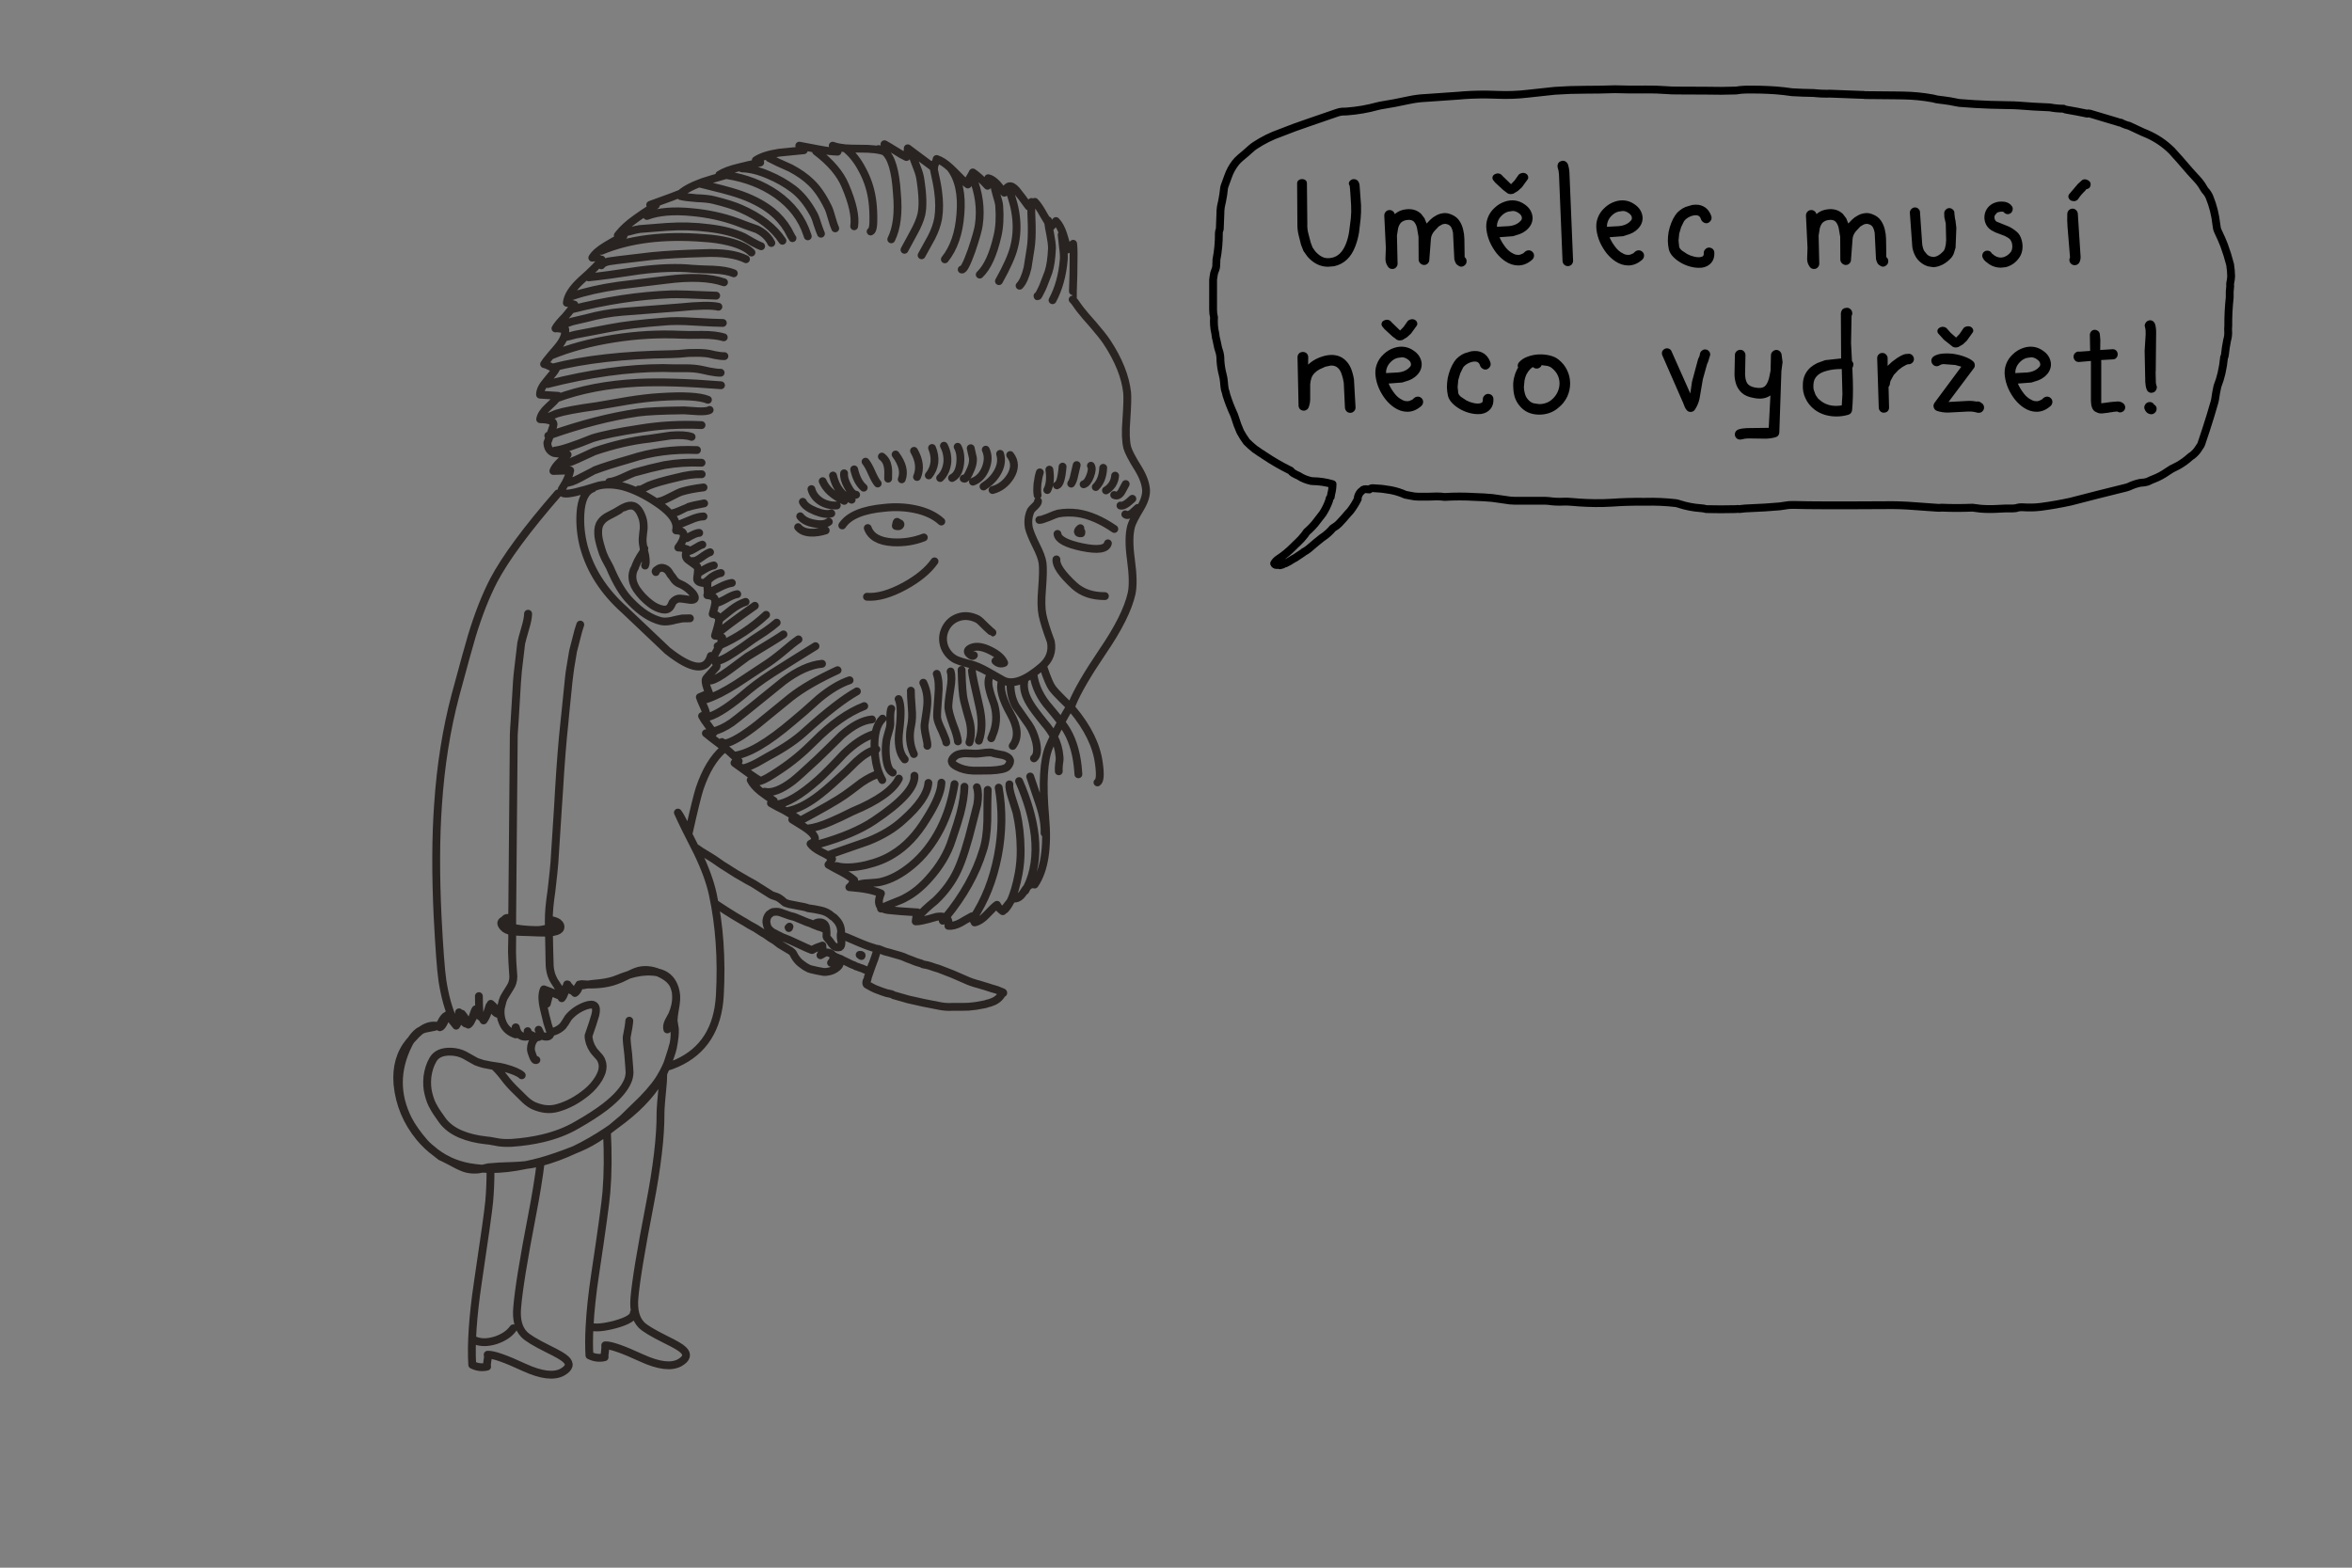 <svg xmlns="http://www.w3.org/2000/svg" xmlns:xlink="http://www.w3.org/1999/xlink" preserveAspectRatio="none" viewBox="0 0 900 600"><rect x="0" y="0" width="900" height="600" fill="#808080" stroke="none"/><defs><path id="b" fill="#FFF" d="M169.85 443.2q-1.6-.95-3.1-2.05.85.7 1.9 1.5.5.2 1.2.55m2.45 1.25q.45.25.95.5 3.5 1.95 5.45 2.4 1.9.45 4.25.25.65-.1 1.6-.3-2.65-.2-5.2-.65-3.7-.7-7.05-2.2m34.6.4q6.45-1.75 12.9-4.75-7.05 2.8-12.9 4.45-3 .8-5.7 1.35 2.3-.25 3.95-.65.85-.2 1.75-.4M205.55 397l.05-.05h-.4q.214.005.35.05m1.2-.55q-.05 0-.1.05-.65.25-1.05.45l-.05.05q.95-.05 1.2-.55m0 0q.25-.1.5-.25l-.1-.05-.05-.05q-.15-.15-.3-.35.1.4-.05.7m2.6.25q-1.05.1-1.75-.25.7.4 1.8.3.4-.05.65-.2.75-.4.55-1.45.15 1-.55 1.4-.3.15-.7.2m45.4 11.8l-.95 1.9q-.3.45-.55.95-1.95 3.8-7.35 9.4l-7.6 7.4q-2.45 2.1-4.3 3.6 2.2-1.6 4.45-3.35 10.7-8.3 15.35-17.55.55-1.2 1.05-2.4l.5-1.3q-.3.65-.6 1.35m2.1-32.85q.6.7 1 1.6-1.7-4.05-6.05-5.05l.2.1q3.35 1.45 4.85 3.35m-31.9 1.15q6.4.15 11-1.6 1.3-.4 4.25-1.9l.4-.2q-2.1.65-4.4 1.6-2.6 1.1-6.45 1.55-3.1.3-4.8.55m-14.45 17.95q.05.2.1.35 0-.15-.05-.3-.044-.132-.1-.25.05.113.05.2m-3.7.95v.05q.15.2.3.35l-.3-.4m0 .05q-.002-.052-.05-.1.1.5-.1.85.05-.05.1-.05.15-.3.05-.7m.85-12.9h-.05q.05 1 .3 2.15.1.55.25 1.2.45 2 1.25 5.15.088.219.15.5l-.1-.5q-.85-3.1-1.25-5.1-.15-.7-.25-1.25-.25-1.15-.3-2.15m2.7-2.75q-.05.1-.15.2-.8 2.65-1.9 2.85l.95 1q.5-1.9.85-3.3.15-.4.25-.75m3.6.2l-.05-.05q-.05.3-.2.55-1.75-.7-3-1.15l3 1.25q.15-.3.25-.6m0-.1v.1q.45.75 1 1.75.65-.75 1.25-2.45.45-1.55.7-2.35-.45.6-.95 1.75-.75 1.45-1.4 2.1-.3-.5-.6-.9m0 .1v-.1q-.05 0-.05.05l.05.05m-.15-2q-.1-.35-.3-.65 0 .05.05.1.15.25.25.55m3.4-1.5q-.05.05-.05.1l.1.1q-.05-.1-.05-.2m4.5.4q-.2 0-.35.1-.25.25-.45.95-.3.85-.4.85-.65.25-1.2.2l.7.75q.75-.5 1.25-1.6.4-.75.45-1.25m-24.3 16v.4q1.1 3.7 4.5 3.1.15-1.1.1-1.75l-.1-.3q.1.7 0 2-3.6.7-4.5-3.45m-.1 0q.1.75.1 2 .05-1 0-1.6l-.1-.4m.05 2.7v-.05q-3.55-1.15-4.95-4.35 1.3 3.2 4.95 4.4m-10.85-8.45q-.7 1.9-1.4 2-.3.15-.65.05.25.45.6 1.05.85-1.1 1.55-3.1.5-1.5.85-2.35l-.15-.15q-.1.45-.8 2.5m4.95.85l.1-.2q-.05-.7 0-1.4-.3.7-.5 1.05.2.25.4.55m.15-2q-.05.2-.05.4-.05.7 0 1.4.05 1.05.35 2.1.1.35.25.65l-.2-.6q-.55-1.95-.35-3.95m-12.45 5.35q-.1.05-.15.1l.2.4q.75-.5 1.3-1.85-.7 1.05-1.35 1.35m-2.95-3.05l-.55-1.15q-.15 2.8-.85 3.2-.65.5-1.2.1-.3-.2-.55-.6-.95-1.4-1.7-1.5 1.05 1.15 2.9 3.5l.3.4q.5-.5.9-2.45.3-.95.75-1.5m19.8-30.05q-.05 2.75-.1 5.7.05 3.15.5 9.4.05 2.4-1.25 4.35-2 3.15-2.35 3.85.45-.75 2.35-3.8 1.3-1.9 1.3-4.35-.5-6.25-.5-9.4.05-3 .05-5.75m0-3.55v1.45q.4.05.9.1 1.7.15 4.95.2 5.65.25 6.55.2.9 0 1.65-.05v-1.8q-1.9.7-3.9.85-3.25.05-6.75-.35-2.05-.25-3.4-.6m21.95-97.35q.15-1.15.3-2.2-.2 1.1-.35 2.25-.2 1.4-.35 3.2.2-1.8.4-3.25m-20.15 3.3q-.25 5.05-.9 15-.2 2.5-.3 5.2.15-2.7.35-5.15.65-9.9.9-14.95.15-2.25.35-4.35-.25 2.05-.4 4.25m3.15-20.45q-1.25 4.2-1.5 5.65.3-1.35 1.55-5.65 1.1-3.65 1.1-5.6h-.05q0 1.9-1.1 5.6m-39.7 153.75q-.6.25-1.1.6-1.6 1.2-2.9 3.25 2.25-2.55 3.7-3.65.1-.1.3-.2z"/><path id="d" d="M520.25 70.9q-.1-.9-.6-1.6-.45-.55-1.2-.7-.8-.15-1.4.25-.65.35-.85 1-.2.6.25 1.2l.2 1.9v.4l.05.35.3 4.8q.15 2.55-.1 5.05l-.6 4.75q-.35 2.65-1.25 4.95-1.85 4.7-5.4 5.4-1.85.4-3.3-.15-1.6-.65-3.05-2.3l-1.05-1.5-.7-1.85-.9-3.45q-.5-1.9-.4-3.8l-.15-15.45q0-.7-.5-1.15-.55-.45-1.35-.45t-1.35.45q-.55.45-.55 1.15l.1 15.45q-.05 2.2.45 4.3l.95 3.8.95 2.4 1.5 2.1q3.4 3.9 7.9 3.9l2.3-.2q5.7-1.25 8.1-7.6 1-2.6 1.45-5.4l.6-5.15q.25-2.6.15-5.25l-.55-7.6m131.05 63.25q-.7.5-.8 1.25l-.15.75-.6 1.4-2.3 8.55-.65 4.5-7.3-16.4q-.45-.7-1.25-.85-.8-.15-1.45.3-.7.45-.85 1.2-.1.8.3 1.5l7.5 17.15.15.3.75 1.9q.3.8.9 1.4.5.55 1.35.55h.2q.95-.1 1.45-.85 1.25-1.9 1.75-4.05l1.3-7.6 1.6-5.75.4-.9.8-2.6q.1-.8-.4-1.4-.5-.65-1.3-.75-.8-.1-1.4.4M791.7 80.4q-.6.6-.65 1.4-.1 2.6.1 5.1l.95 11.6q-.35.7-.2 1.45.2.75.85 1.2.45.35 1.1.35 1.05 0 1.7-.85.6-.95.6-2.3L795.1 82q0-.9-.6-1.5-.55-.6-1.35-.65-.85 0-1.45.55m20.75 73.95q-.9-.7-2.05-.7l-2.05.15q-.1 0-.3.05h-.2l-3.8.5V138.4l-.05-.6 4.45-.25q.8 0 1.35-.55.55-.6.55-1.4 0-.8-.55-1.4-.55-.55-1.35-.55l-4.8.3.05-3.9-.2-2.15q-.1-.85-.8-1.3-.65-.45-1.4-.35-.8.1-1.25.8-.45.65-.35 1.45l.1 5.8-4.1.3q-.7-.15-1.3.25-.6.35-.85 1.05-.25.75.1 1.5t1.1 1.05l.7.1 4.65-.4v15.35l.15 1.6q.4 1.8 1.4 2.4 1 .55 1.75.7h.4l.4.05 2.6-.3.7-.15.65-.05.7-.15 1.4-.1q.6.45 1.35.3.7-.15 1.2-.7.5-.65.4-1.45-.1-.75-.75-1.3m9.65-31.65q-.75.25-1.15 1-.45.75-.15 1.5.3 1.05.25 2.7l-.4 6.35.25 12.05q.1 1.65.55 2.8.5 1.25 1.85 1.25l.8-.2q.75-.35 1.05-1.15.35-.75 0-1.55l-.2-.9-.1-4.15.05-.45.15-14.4q.05-1.95-.4-3.5-.3-.8-1-1.25-.75-.4-1.55-.1m1.2 31.3q-.6-.25-1.3-.05-.8.25-1.2 1-.45.7-.2 1.55.6 1.7 2.15 2l.45.05q.65 0 1.25-.45.55-.45.7-1.1.2-.65-.05-1.3-.25-.55-.8-.85-.4-.65-1-.85m-49.05-20.85q-2.3.75-4.05 2.45-1.8 1.65-2.6 3.9-.75 2.05-.45 4.45.3 2.4 1.3 4.7 1 2.25 2.55 4.25 1.6 1.95 3.35 3.1 2.4 1.6 4.95 1.6 2.9 0 5.4-2.25.6-.6.65-1.4.05-.85-.5-1.45-.6-.65-1.45-.7-.85 0-1.5.55l-.65.6-1.15.5q-.6.2-1.5.05-.9-.15-2.05-.9-1.4-.9-2.5-2.5-1.15-1.55-1.9-3.3l5.2-.4 2.5-.8q1.25-.45 2.35-1.3 2.7-2.15 2.6-5.1-.1-1.45-.9-2.8-.8-1.3-2.25-2.25-1.65-1.15-3.55-1.4t-3.85.4m-3.1 9.65q0-1.2.3-1.9.45-1.35 1.55-2.4 1.1-1.1 2.5-1.5l1.75-.25q1.05 0 2.15.75 1.3.85 1.3 1.9.05.55-.35 1l-.7.7q-1.55 1.25-3.9 1.45l-4.6.25m-23.55-7.35q-2.25-.3-4.35-.1-2.1.2-3.4 1.1-.65.5-.8 1.3-.1.85.4 1.55.5.7 1.35.85.85.1 1.5-.4.4-.3 1.35-.4l4.55.35 2.3.65-10.2 13.75q-.65.9-.35 1.85.35 1.05 1.35 1.35 2.05.65 4.2.6l7.75-.4q1.7-.05 3.2.4l.5.1h.15q.85 0 1.35-.45.55-.45.7-1.05l.05-.45-.05-.65-.4-.75-.85-.65q-.75-.5-1.6-.3-1.7-.35-3.5-.25l-7.2.4 9.6-12.8q.55-.65.45-1.5-.1-.85-.75-1.35-1.05-.9-3.05-1.65-2-.75-4.25-1.1m.9-6.25l-2.1-1.85-1.2-1.35q-.45-.65-1.25-.85-.8-.2-1.55.15t-1 1q-.2.7.25 1.3l2.15 2.4 3.4 2.7q.5.3 1.2.3l.9-.15 1.8-1.05 1.5-1.4 2.25-3.15q.4-.55.1-1.25-.3-.7-1.05-1-.8-.25-1.55 0-.8.2-1.15.8l-1.35 2-1.35 1.4m-26.8 6.5q-.55-.6-1.35-.6-.9-.05-1.45.55-.6.55-.6 1.4l.6 18.85q0 .85.55 1.45t1.35.6q.9 0 1.5-.55.55-.6.55-1.4l-.2-7.9q.55-.65.55-1.5l.2-.8 1.25-2.3 1.8-1.9 1.45-1.1 1.5-.85.7-.25q.8.1 1.45-.4.7-.5.8-1.3.1-.8-.4-1.5-.5-.65-1.3-.8l-1.5.1q-1.1.15-3.25 1.55l-1.9 1.4-1.3 1.2-.4.4v-2.95q0-.8-.6-1.4m-13.45-17.2q-.75-.75-1.5-.7l-1 .15-.8.5-.4.75-.15.7.1 17.35q-.002-.05-.1-.05l-6 .65-3 1.1q-1.45.7-2.65 1.7-2.85 2.6-2.9 6.55-.15 2.9 1.05 5.35 1.15 2.45 3.4 4.2 1.7 1.3 3.9 2 2.2.65 4.5.65t4.55-.65q1.25-.4 1.45-1.75.45-4.85.3-10.95l-.2-5.3q.05-.1.1-.15.05-.1.1-.15l.2-.9q.05-.6-.5-1.3l-.05-.1-.35-6.85.2-10.4q.35-.6.25-1.25-.05-.65-.5-1.15m-14.35 28.75q.05-2.2 1.6-3.6 1.25-1.15 3.6-1.75 2.35-.65 5.35-.65h.3l.25 9.6-.25 4.3q-2.2.4-4.3 0-2.1-.45-3.7-1.7l-1.05-.9-.95-1.35-.65-1.75q-.3-.95-.2-2.2m-26-11.4q-.05-.85-.65-1.45-.6-.55-1.45-.5-.9.05-1.45.7-.55.6-.5 1.5l-.15 7.25q.05 2.05.7 3.9.65 1.8 2.15 3.15 1.55 1.4 4.45 1.9 3.9.85 6.45-.95l-.65 12.4-8.35.1q-1.75.05-3.2.5-.8.3-1.2 1-.35.8-.1 1.6.55 1.3 1.95 1.3l.65-.1q.95-.3 2.4-.35l6.8.1q1.85-.05 3.65-.55 1.35-.4 1.45-1.8l.8-23.55.45-3.4-.4-3.05q-.2-.75-.85-1.25-.65-.45-1.4-.35-.75.15-1.25.7-.55.55-.55 1.3l-.15 5.95-.6 2.9q-.7 2.45-1.8 3.2t-3.35.35q-1.5-.25-2.35-.85-.85-.55-1.2-1.6-.4-1-.45-2.6l.15-7.45m-87 4.85l-.3.5q-.05.15-.2.35-.7 1.4-1.1 3.2-.4 1.8-.25 3.65.05 1.9.6 3.7.6 1.8 1.85 3.25 2.65 3.25 7.3 3.35h.15q2.1 0 3.95-.65t3.3-1.9q2.3-1.8 3.5-4.35 1.15-2.5 1.1-5.25-.05-2.65-1.2-4.95-1.1-2.3-3.25-4-1.3-1.05-3.35-1.55-2.1-.5-4.25-.4-2.15.1-4.2.85-2 .7-3.3 2.15-.8 1-.35 2.05m5.75-.2l.05.1q.7.55 1.55.45.75-.1 1.35-.75l.3-.55 2.2.3q1.05.25 1.75.85 2.8 2.25 2.9 5.75 0 1.85-.8 3.5-.8 1.7-2.35 2.95-.9.75-2.1 1.15-1.3.45-2.65.4l-2-.3q-1.3-.35-2.25-1.55-.75-.85-1.1-2.1-.35-1.25-.4-2.5l.25-2.6q.25-1.25.7-2.25.7-1.3 1.45-2.05.85-.8 1.1-.8h.05m-21.2-6.1q-1.2-.15-2.5.05l-2.5.75q-1.2.5-2.2 1.3-1.05.8-1.75 1.85-.9 1.35-1.55 3t-1 3.4q-.3 1.75-.3 3.5.05 1.7.4 3.25.4 1.5 1.6 2.75 1.2 1.25 2.8 2.2 1.6.95 3.45 1.5 1.9.55 3.6.55l1.2-.05q2.3-.35 3.6-1.9 1.25-1.5 1.15-3.8 0-.85-.6-1.45-.65-.55-1.5-.55-.85.05-1.4.7-.6.6-.55 1.45.05.65-.2 1-.2.35-1.1.5-1.1.15-2.45-.2-1.35-.3-2.55-.95l-2.05-1.35q-.9-.75-1.05-1.45l-.25-2.35.25-2.65.75-2.55 1.1-2.25q.75-1.05 2.25-1.75 1.5-.65 2.7-.5 1.2.2 1.55 1.55.3.8 1.05 1.2.7.45 1.55.2.75-.3 1.2-1.05.4-.7.15-1.55-.6-1.8-1.85-2.95-1.25-1.1-3-1.4m-24.6-.25q-1.65-1.15-3.55-1.4t-3.85.4q-2.3.75-4.05 2.45-1.8 1.65-2.6 3.9-.75 2.05-.45 4.45.3 2.4 1.3 4.7 1 2.25 2.55 4.25 1.6 1.95 3.35 3.1 2.4 1.6 4.95 1.6 2.9 0 5.4-2.25.6-.6.65-1.4.05-.85-.5-1.45-.6-.65-1.45-.7-.85 0-1.5.55l-.65.6-1.15.5q-.6.2-1.5.05-.9-.15-2.05-.9-1.4-.9-2.5-2.5-1.15-1.55-1.9-3.3l5.2-.4 2.5-.8q1.25-.45 2.35-1.3 2.7-2.15 2.6-5.1-.1-1.45-.9-2.8-.8-1.3-2.25-2.25m-10.5 8.65q0-1.2.3-1.9.45-1.35 1.55-2.4 1.1-1.1 2.5-1.5l1.75-.25q1.05 0 2.15.75 1.3.85 1.3 1.9.05.55-.35 1l-.7.7q-1.55 1.25-3.9 1.45l-4.6.25m2.1-19.5q-.4-.6-1.2-.85-.85-.2-1.6.2-.75.3-.95 1-.2.65.2 1.25l.8 1 3.1 2.85 1.65 1.25q.5.3 1.2.3l.95-.15 1.75-1.05 1.55-1.4 2.25-3.1q.35-.6.05-1.3-.25-.65-1.05-1-.75-.25-1.5 0-.8.25-1.15.8l-1.4 2-1.35 1.4-3.3-3.2M500 135.25q-.6-.55-1.45-.55t-1.45.55q-.6.6-.6 1.5l.4 18.55q.05.75.5 1.25.5.5 1.2.6.75.1 1.35-.3.6-.35.85-1.05.5-1.4.55-2.9v-5.8q.1-1.35.5-2.5.35-1 1.2-1.85.85-.85 1.9-1.4l2.2-1 2.15-.45q1.65-.05 2.7.95.9.85 1.4 2.4.55 1.55.8 3.3l.45 9.5q.05.8.65 1.4.55.55 1.35.55h.15q.8-.05 1.35-.65.6-.65.55-1.5l-.6-10.65q-.35-2.15-1.1-4.1-.8-1.95-2.2-3.25-2.25-2.15-5.75-2-2 .1-4.35 1.05-2.35.95-4.15 2.65l.05-2.8q0-.9-.6-1.5M799.7 69.6q-.4-.55-1-.75-1.15-.5-2 .1L795 70.5q-.1.1-.15.2l-3.1 3.65q-.45.65-.2 1.35.25.7 1 1.1l.95.2q1.2 0 1.8-.95 1.05-1.6 2.6-3.05.15-.15.2-.25.15-.2.2-.3.1 0 .15-.05.6-.1 1-.45.4-.4.5-.95.15-.9-.25-1.4m-32.5 7.65l-1.2-.1-1.2.05q-3.55.6-4.95 3.55-.4.9-.5 1.95-.1 1.05.2 2.15.6 2.1 2.4 3.25l1.6.85 3.45 1.3q1.4.65 2 1.2.6.65.85 1.5.25 1 .15 1.9-.1.9-.45 1.45-1.15 1.6-2.95 2.15-1.7.45-3.35-.6l-.75-.6q-.2-.1-.3-.2-.4-.8-1.1-1-.75-.25-1.45.05-.75.35-1 1.05-.3.75.05 1.5.35.8 1.05 1.4l1.45 1.1q2 1.3 4.45 1.3l1.9-.2q3.3-.9 5.2-3.75.85-1.25 1.1-2.95.25-1.7-.2-3.45-.55-2.25-1.95-3.4-1.4-1.2-3.05-2l-4.6-1.85q-.65-.4-.8-1.15-.2-.7.1-1.3l.7-.85q.4-.4 1.35-.5l.8-.05q.3.05.5.15.5.65 1.3.8.8.1 1.45-.4.6-.5.7-1.3.15-.8-.35-1.4-.9-1.25-2.6-1.6m-19.8 3.1q-.55-.6-1.35-.7-.8-.05-1.4.5-.6.5-.7 1.35l.05 1.6.55 2.45.15 6.45-.15 1.65-.35 1.5q-.25.75-.75 1.2-1.9 2-3.8 2l-.9-.2q-.7-.15-1.35-.75l-1.1-1.35q-.55-1.05-.75-2.4l-.85-12.25q.05-.8-.5-1.35-.55-.65-1.35-.65-.8-.05-1.4.55-.6.55-.65 1.35l.95 13.25q.25 1.7 1.1 3.35.8 1.5 2.1 2.55 1.3 1.05 2.85 1.5l1.85.3q1.45 0 2.95-.65 1.85-.7 3.65-2.5.9-.9 1.35-2l.7-2.3.3-7.6-.35-2.9-.15-.55-.25-2q.1-.8-.45-1.4m-42.25 1.5q-2.05-1.9-4.95-1.8-3.2.15-5.1 1.9-.25-.75-.8-1.15-.6-.45-1.25-.4-.9 0-1.45.65-.55.6-.55 1.45l.6 12.35-.15 4.25q0 1.6.95 2.95.6.9 1.65.9l.55-.05q.6-.15 1-.65.45-.5.5-1.15l-.25-10.95.45-2.8q.35-1.3 1.05-2.1 1.1-1.05 2.95-1.1 1.15-.05 1.95.6.85.85 1.25 2.4l.6 3.45.05 8.75q0 .75.55 1.35.55.6 1.3.7.75.1 1.4-.35.65-.5.8-1.25l.65-8.45q.15-1.55 1.35-2.95l1.65-1.75 1.4-.8 1.1-.2.95.25q.85.3 1.35 1.15.45.85.65 2.05l.5 10.1q.2.9.6 1.6.45.65 1.25 1.05.75.4 1.55.05.75-.35 1.15-1.1.25-.65.1-1.3t-.7-1.1l-.1-7q-.05-1.9-.5-3.65-.45-1.85-1.45-3.3-1-1.5-2.9-2.3-1.8-.8-3.3-.55-1.5.2-2.7.9-1.25.65-2.15 1.55l-1.45 1.5-.8-2-1.3-1.7M653 79.8q-1.25-1.1-3-1.4-1.2-.15-2.5.05l-2.5.75q-1.2.5-2.2 1.3-1.05.8-1.75 1.85-.9 1.35-1.55 3t-1 3.4q-.3 1.75-.3 3.5.05 1.7.4 3.25.4 1.5 1.6 2.75 1.2 1.25 2.8 2.2 1.6.95 3.45 1.5 1.9.55 3.6.55l1.2-.05q2.3-.35 3.6-1.9 1.25-1.5 1.15-3.8 0-.85-.6-1.45-.65-.55-1.5-.55-.85.05-1.4.7-.6.6-.55 1.45.05.65-.2 1-.2.35-1.1.5-1.1.15-2.45-.2-1.35-.3-2.55-.95l-2.05-1.35q-.9-.75-1.05-1.45l-.25-2.35.25-2.65.75-2.55 1.1-2.25q.75-1.05 2.25-1.75 1.5-.65 2.7-.5 1.2.2 1.55 1.55.3.8 1.05 1.2.7.45 1.55.2.75-.3 1.2-1.05.4-.7.15-1.55-.6-1.8-1.85-2.95m-25.35.6q-.8-1.3-2.25-2.25-1.65-1.15-3.55-1.4t-3.85.4q-2.3.75-4.05 2.45-1.8 1.65-2.6 3.9-.75 2.05-.45 4.45.3 2.4 1.3 4.7 1 2.25 2.55 4.25 1.6 1.95 3.35 3.1 2.4 1.6 4.95 1.6 2.9 0 5.4-2.25.6-.6.65-1.4.05-.85-.5-1.45-.6-.65-1.45-.7-.85 0-1.5.55l-.65.6-1.15.5q-.6.2-1.5.05-.9-.15-2.05-.9-1.4-.9-2.5-2.5-1.15-1.55-1.9-3.3l5.2-.4 2.5-.8q1.25-.45 2.35-1.3 2.7-2.15 2.6-5.1-.1-1.45-.9-2.8m-8.4.6l1.75-.25q1.05 0 2.15.75 1.3.85 1.3 1.9.05.55-.35 1l-.7.7q-1.55 1.25-3.9 1.45l-4.6.25q0-1.2.3-1.9.45-1.35 1.55-2.4 1.1-1.1 2.5-1.5M596.1 64.3q.35.95.45 2.45l1.35 32.95q0 .9.55 1.5t1.4.65h.1q.8 0 1.4-.55.55-.6.6-1.4l-1.4-33.8q-.1-1.8-.6-3.25-.35-.8-1.1-1.15-.8-.35-1.55 0-.85.25-1.15 1.05-.3.75-.05 1.55m-10.55 16.1q-.8-1.3-2.25-2.25-1.65-1.15-3.55-1.4t-3.85.4q-2.3.75-4.05 2.45-1.8 1.65-2.6 3.9-.75 2.05-.45 4.45.3 2.4 1.3 4.7 1 2.25 2.55 4.25 1.6 1.95 3.35 3.1 2.4 1.6 4.95 1.6 2.9 0 5.4-2.25.6-.6.65-1.4.05-.85-.5-1.45-.6-.65-1.45-.7-.85 0-1.5.55l-.65.6-1.15.5q-.6.2-1.5.05-.9-.15-2.05-.9-1.4-.9-2.5-2.5-1.15-1.55-1.9-3.3l5.2-.4 2.5-.8q1.25-.45 2.35-1.3 2.7-2.15 2.6-5.1-.1-1.45-.9-2.8m-8.4.6l1.75-.25q1.05 0 2.15.75 1.3.85 1.3 1.9.05.55-.35 1l-.7.7q-1.55 1.25-3.9 1.45l-4.6.25q0-1.2.3-1.9.45-1.35 1.55-2.4 1.1-1.1 2.5-1.5m-2.25-13.7q-.4-.6-1.2-.85-.85-.2-1.6.2-.75.3-.95 1-.2.65.2 1.25l.8 1 3.1 2.85L576.9 74q.5.3 1.2.3l.95-.15 1.75-1.05 1.55-1.4 2.25-3.1q.35-.6.05-1.3-.25-.65-1.05-1-.75-.25-1.5 0-.8.25-1.15.8l-1.4 2-1.35 1.4-3.3-3.2m-31.1 14.55q-2.05-1.9-4.95-1.8-3.2.15-5.1 1.9-.25-.75-.8-1.15-.6-.45-1.25-.4-.9 0-1.45.65-.55.6-.55 1.45l.6 12.35-.15 4.25q0 1.6.95 2.95.6.9 1.65.9l.55-.05q.6-.15 1-.65.45-.5.5-1.15l-.25-10.95.45-2.8q.35-1.3 1.05-2.1 1.1-1.05 2.95-1.1 1.15-.05 1.95.6.85.85 1.25 2.4l.6 3.45.05 8.75q0 .75.55 1.35.55.6 1.3.7.75.1 1.4-.35.65-.5.8-1.25l.65-8.45q.15-1.55 1.35-2.95l1.65-1.75 1.4-.8 1.1-.2.95.25q.85.3 1.35 1.15.45.85.65 2.05l.5 10.1q.2.9.6 1.6.45.65 1.25 1.05.75.4 1.55.05.75-.35 1.15-1.1.25-.65.1-1.3t-.7-1.1l-.1-7q-.05-1.9-.5-3.65-.45-1.85-1.45-3.3-1-1.5-2.9-2.3-1.8-.8-3.3-.55-1.5.2-2.7.9-1.25.65-2.15 1.55l-1.45 1.5-.8-2-1.3-1.7z"/><path id="a" fill="none" stroke="#292422" stroke-linecap="round" stroke-linejoin="round" stroke-width="3" d="M332.75 372.15q-.3.95-.65 1.85-.1.45-.15.85-.05.25-.25.4l-.1.2q-.25.8 0 1.25l.15.15q.95.5 1.9 1.05 1.2.65 2.4 1.05.6.2 1.2.45.35.15.7.25 1.3.5 2.8.75.4.05.75.25.2.15.45.25 2.8.85 5.6 1.6 2.9.7 5.8 1.3 2.8.5 5.6 1.1 2.95.65 5.65.45h.5q2.7.05 5.5-.05 2.8-.2 5.55-.8.4-.05.8-.15.55-.2 1.1-.35.2 0 .45-.1.15-.05.35-.1 2.85-.85 4.25-2.95.35-.6.8-.8.05-.25-.35-.35-.05.05-.15-.05-.35-.15-.75-.3-1.15-.55-2.4-.85-.25-.05-.55-.15-1.35-.4-2.65-.85-.35-.15-.7-.2-.85-.25-1.8-.55-2.85-.7-5.5-1.95-4.6-2.1-9.25-3.8-.3-.15-.65-.25-1.6-.45-3.1-1-1.2-.4-2.55-.6-.45-.05-.7-.25-.35-.2-.8-.3-1.3-.35-2.5-.85-.2-.1-.45-.2-1.9-.65-3.65-1.45-.5-.2-1.1-.35-1.5-.45-3.15-.9-.9-.3-1.85-.5-1.05-.25-1.85-.65-.45-.15-.9-.35-.2-.05-.4-.15-.2-.1-.4-.1.1.1.1.15 0 .5-.2.65-.1.1-.1.2-.35 1.2-.75 2.3l-.1.4q-.4 1.1-.8 2.1-.1.05-.1.15v.1q-.5 1.4-.95 2.7l-.1.3zM266.8 324.8q.1.1.25.2.6.4 1.15.8 2.25 1.4 3.7 2.25 1.4.85 3 2 1.5 1.1 2.65 1.75 1.15.7 4 2.55 2.85 1.7 4.65 2.7 1.85.95 2.2 1.2 3.3 2.1 6.65 4.2.25.2 1.4.55 1.15.3 2.15 1.05t1.4 1.15q.35.4 1.9.8 1.5.35 3.8.75t2.85.6q.5.2.65.25 2.45.3 4.85.85 2.45.5 4.2 2.1.25.2.4.3.4.2.65.45.25.3.5.55 1.85 1.8 2.05 4.35.05.5-.05.9-.05.4-.1.75.5.2 1.05.4 1.4.5 2.75 1.1l2.8 1.2q.15.1.25.1.6.25 1.3.55 2.4 1 4.95 1.75m-1.95 8.9q-.25-.05-.4-.15-1.75-.65-2.55-1.05-.3-.1-.65-.2-.35-.15-.7-.25-.35-.2-.75-.25-.4-.1-.6-.3 0-.05-.15-.1-.7-.3-1.35-.5-.05-.05-.15-.1-1.2-.6-2.45-1.2-.05 0-.15-.05-1.1-.7-2.5-1.15-.1 0-.25-.1-.75-.3-1.3-.6h-.05q.05.15.1.25.1.3.05.5-.3 1.15-1 1.9 1.2-.7 2.25-.7 1.8-.05.8 1.7-.15.2-.35.45-1.75 1.75-4.65 2.05h-.85q-2.45-.4-4.85-1-.85-.2-1.55-.65-.4-.2-.8-.45-.65-.45-1.5-1.1-.3-.2-.55-.45-1.45-1.35-2.35-3.25-.35-.7-1.05-1.15l-2.7-1.6q-1.6-.85-2.85-1.95-.25-.2-.45-.35-1.8-1-3.3-2.15-.2-.15-.45-.3-.3-.25-.7-.4-1.25-.8-2.95-1.9-.25-.1-.45-.25-1.95-1-3.7-2.15-.35-.2-.8-.45-3.4-1.95-6.65-4.05-1.6-1.1-3.2-2.1m55.35 19.3q-.05-.2-.4-.1-.05 0 0 .15v.05q.1 0 .1.1.1-.05.1-.1l.2-.1q.05.05-.05.3-.1-.1-.25-.1m4.4 3.35q-.05.1-.1.15 0 .1-.1.15-.1.4-.25.85 0 .1-.1.1-.1.25-.4 1.45m-3.9-6.4q.15.1.35.25m5.5.7l-.9 2.5M311.45 354q.4.1.85.3.55.3 1.3.5.35.05.7.2.95.35 1.9.8-.05-.4-.1-.75-.4-2.05-2.5-2.05-1.15 0-1.9.65-.15.15-.25.35-.65-.35-1.3-.6-1.2-.35-2.2-.8-1.35-.6-2.65-1.1-.45-.2-.95-.4-.2-.1-.4-.15-.85-.25-1.7-.45-1.4-.45-2.7-.95-.8-.35-1.75-.55-.75-.1-1.5 0-.65 0-1 .25l-.8.6q-.05.1-.2.1-.45.5-.7 1.15 0 .1-.05.1-.1.15-.1.25-.2.75-.2 1.4l.1.6q.2 1.4.95 2.2 1 1.1 2.15 1.55.6.35 1.1.6.25.1.45.2 1.2.7 2.55 1.15 1.45.55 2.8 1.2 2.5 1.2 5.1 2.35.55.25 1.3.55.25.15.6.25l.4.1q.05-.05.15-.1 1.55-.9 3.8-1.6-.05.25 0 .4.05.3.05.55-.05 1.55-.8 2.75.7-.35 1.35-.75.95-.6 2.2-.1 1 .4 1.35 1.1m-2.65-10.05q.15 1.25.05 2.6 0 .25.3.6 1.05 1.15 1.75 2.3.3.4.6.65.8.7 1.95.65.95.05 1.1-1.3.1-.75-.05-1.3-.25-1-.2-2.15m-19.6-3.2l-.25.25q.15.1.1.15 0 .1-.1.15-.15-.1-.15-.15.1-.05.15-.15"/><path id="c" fill="none" stroke="#292422" stroke-linecap="round" stroke-linejoin="round" stroke-width="3" d="M406.25 89.85q.1 1 .5 4.6.45 3.1.3 4.95-.75 8.9-4.3 15.5m-1.7-30.55q0 .35.05.8.65.95 1.15 1.55 1.45-1.55 1.8-2.1 1.7 1.7 2.8 5.1.65 1.9 1.6 5.8.4-.6 2.2-2.2.3 1.85.1 11.45-.3 8.95-.2 8.95m-74.4-56.65q1.25.15 2.3.95.2.05.35.15-.05-2.1-.35-2.95 1.5.8 4.2 2.5 2.8 1.8 4.2 2.4.55-2.3.5-3.35 8.5 6.3 9.85 7.35-.15-.55-.25-1.1m-7.9-3.7q.25.8 1.8 4.75 1.15 2.8 1.4 5.05 1.3 8.6.3 13.05-.75 3.05-2.9 6.9-3.3 6.05-3.55 6.55m15.45 3.65q5.15-6.4 5.95-17.3.95-11.45-3.85-17.7-2.8-2.6-5.25-3.4 0 .35-.5 1.65-.5.95-.45 1.8l-.25-.2q1.45 6.5 1.75 9 .8 5.85.05 10.45-.65 3.6-2.6 7.35-.1.2-3.75 6.8M209.8 166.75q.35-.15.75-.25.85-2.35 1.15-3.4.9-2.6-5-2.65.35-2.2 3-4.65 2.25-2 3.3-3.35.4-.55.6-.95l-6.95-.45q-.05-2.25 2.45-5.15 3.25-3.8 3.65-4.75-.5 0-1.4-.45-.4-.2-.85-.45-1.5-.75-2.3-.9.35-.7 2.45-3.2 1.05-1.3 2.6-3.05 1.85-2.15 2.6-4.1.55-1.55.45-2.9-1.55-.3-2.5-.4-.85-.1-1.25 0 .85-1.6 3.7-4.5 1.35-1.55 2.25-2.75.8-1.05 1.3-1.85-1.85-.65-2.9-.7.4-3.95 5.6-8.7 6.55-5.8 7.7-7.85-.15 0-1.6-.6-.8-.4-1.95-.1 1.35-2.3 5.4-4.7 2.25-1.4 6.55-3.65-.7-.15-2.2-.2.25-.35.55-.7 2.2-2.75 6.25-5.65 2.05-1.55 7.8-5.25l-2.2-.1q10.15-3.6 12.9-4.9l-.7.1q2.5-1.9 6.5-3.4.65-.3 1.4-.55 2.85-.95 8.55-2.55-1.4-.05-2.2-.2 2.5-1.65 7.55-2.85 2.85-.75 8.1-1.85l-1.7-.85q3-2 8.85-2.9.7-.1 9.55-.95-1.15-1.35-1.75-1.75.95.2 7.4 1.4 4.35.85 7.25.9l-1.85-2.3q1.55.65 4.5.95.15 0 .3.05 2.3.15 5.4.15 6.75-.05 9.6 1.1 3.95 3.1 4.75 15.9 1.05 11.25-2.15 17.7m-17.6-34.85q3.85 3.05 6.55 8.3 2.65 4.9 3.6 10.45.55 3.3.6 7.25.15 5.45-1.05 5.85m30.5-24.35q.5.45 1 .95 4.2 4.35 5.7 5.4-.1-1.2.7-2.45.85-1.35 1.2-2.15 2.4 1.6 5.65 5.1.3-1.95.25-2.9 1.6.35 3.4 2.25.95 1.1 2.75 3.3 1.55-4.5 4.7-.85 1.6 1.95 4.6 6.1.3-.4 1.05-.9 0-.45.05-.8M372 67.5q3.9 9.25 2.55 18.6-.35 2.65-2.75 9.75-2.75 7.7-3.8 7.3m12.5-32.45q.05 1.25.85 3.95.9 2.8 1 4.1.5 6.65-.65 11.5-2.45 10.75-6.8 14.85m19.75-27q.55-.4 1.35-.85 1.45 1.5 3.2 4.7 1.1 1.9 1.9 3.2.15 1.5.75 4.35.65 3.3.7 5.4-.25 5.9-1.35 9.25l-1.95 5.1q-.4 1.05-1.3 2.75-.95 1.95-.95 1.25m-2.35-35.15q-.1 2.6.15 8.1.1 5.45-.4 8.7-1.1 6.8-1.2 7.6-1.2 4.95-3.05 6.85m-4.2-37.1q4.75 11.9 2.1 22.25-1.15 4.8-5.8 13.1M323 181.15q-.25 1.95 1.35 4.9 1.65 3.25 3.25 3.3m-.75-9.7q1.1 4.8 3.65 7m6.95-11.9q1.85 1.4 2.25 3.85.3 1.35.15 4.6m-8.65-6.5q1.1 1.35 2.35 4.2 1.3 2.95 2.3 4.15m25.35-14.45q1.55 2.95 1.3 6.4-.45 3.75-2.75 5.95m-3.1-11.5q1.15 2.7.9 5.5-.35 2.85-2.15 5m-5.65-9.4q3.1 5.35 1.15 10m-8.2-8.6q3.95 5.3 2.35 9.5M322.3 201.1q3.75-5.65 16.25-6.75 5.95-.65 11.5.5 6.35 1.3 10.15 4.75m11.25-28.05q.75 3.45.85 3.8.15 1.8-.65 3.8-1.9 4.7-2.9 4m13.95-9.45q1.05 3.55-1.1 7.2-1.75 3.05-5.25 5.3m.85-14.1q1.5 3.2-.05 7.1-1.55 3.9-4.85 5.15m28.45 3.2q1.5-2.85.8-7.8m-4.5 9.8q-.3-1.4-.05-4.4.35-2.7.9-4.35m-11.35-6.65q2.85 3.7.1 8.2-2.6 4.1-6.85 5.2m17.4 4.25q.05.7-1.05 1.8-1.45 1.35-1.7 1.8-1.4 3.05-.75 6.6.5 2.2 2.75 6.75 2.15 4.2 2.5 6.75.35 2.9-.2 9.85-.55 6.5.15 9.95.75 3.65 3.2 10.25 1.1 5.6-3.5 9.6-9.3 7.95-14.65 5.3-.8-.4-6.1-3.45-3.7-2.1-6.55-2.8-4.35-1.1-5.85-1.9-2.7-1.5-4-4.55-1.35-3.7.3-7.1 1.7-3.45 5.45-4.55 3.3-.9 6.85.85.8.4 3.25 2.95 2.35 2.2 2.45 2.2m-13.3-71.1q1.4 2.5.95 6.45-.5 4.2-3.1 5.5m46.15-68.3q.8.75 2.15 2.8.3.45.75 1 1.65 2.15 4.85 5.7 3.6 4.15 5.35 6.75 6.75 10.25 7.75 19.35.25 2.65-.3 10.55-.55 6.85.35 10.5.7 2.45 4.15 7.95 2.85 4.65 3.05 8.4.1 3.05-2.3 7-2.85 4.75-3.4 6.7-1.25 4.5-.1 12.8 1.2 8.8.25 13.05-2 8.9-11.1 22.2-8.8 13-11.65 20.05-.3.7-.5 1.35.35.35.6.65Q419.2 282 420.5 292.2q.9 6.4-.55 7.25m-5.3-114.1q1.45-.4 2.5-3.15 1.05-2.8.3-3.95m-7.55 6.85q.75-1 1.2-3.3.6-2.65.9-3.8m7.3 8.4q2.65-2.6 2.85-7.35m4.2 10.4q1.5.75 2.75-1.15.6-1 1.65-3.05m-.15 11.6q.85.75 2.55-.45.15-.15 2.2-2m-6.6-.9q1.45.4 4.55-2.6m-10.1-3.2q1.4-.8 2.45-2.35.95-1.6 1.05-3.3m-22.25 3.7q1.6-.45 2.15-7.15m-8.9 20.4q.8.05 3.4-1 2.85-1.25 3.8-1.45 3.5-.65 7.45-.15 6.7 1 14.05 6.05m-13.65.85q.25-.45.25-.8-.5.4-.55 1 0 .7 1.3.6.15-.6-.05-.8-.15 0-.25-.1-.15.35-.15.6-.6-.25-.55-.5zm.7-.1q0-.45-.05-1.05-.25.1-.4.35m-8.35 1.85q.35 3.15 9.3 5.05 9.15 1.9 10-1.45m-19.7 6.15q-.4 3.35 6.85 10.05 4.5 4.05 11.7 4m-23.4 27.6q2 5.9 3.25 7.6 1.25 1.65 3.8 4.15 1.9 1.8 3 2.95.3-.5.8-1m-.5 1.35q-.15-.2-.3-.35-1.85 3.05-3.4 5.95 1.6 2.15 2.3 3.4 3.6 6.3 4.25 15.75.05.45.05.8m-6.6-19.95q-1.55 2.85-2.8 5.5 1.85 3.6 2.15 7.5.2 1.1-.15 2.9-.2 1.95-.1 2.9m-62-95.2q-.05 0-.05.05-.15.2-.2.7.25.1.6.3-.3-.6-.35-1.05-.05-.05-.05-.1h.05q.1-.45.4.15 1.25.15 1 .85-.3.8-1.75.4 0-.35.1-.55m.6.3l.15-.8q-.1-.1-.1-.2-.25-.15-.4-.15v.1m.35 1.05q.1.15.25.2.75.45-.1-1m-11.6 1.85q1.75 4.95 9.5 5.45 6.3.35 11.95-1.85m-21.75 22.7q6 .45 14.35-4.05 7.85-4.3 11.5-9.5m-9.05 49.5q-.05 1.65.35 6.7.35 3.8-.25 6.6-1.3 6 1.05 10.95m3.6-27.3q1.75 3.6 1.55 7.9-.1 2.1-1.05 7.95-.2 1.4.5 4.6.7 2.9.55 3.7m8.9-28.45q.7 2.25-.1 6.85-.85 5.35-.75 7.1.25 2.2 1.8 6.45 1.6 4 1.85 6.35m-8.1-25.85q1.1 3.1.6 8.3-.55 6.85-.45 8.35.1 1.55 1.95 5.35 1.6 3.7 1.55 4.25m-20.5 11.55q-1.85-.85-2.45-5.2-.45-3.3-.05-6.5 0-.85 1.4-5.55.3-1.05.15-3.7 0-2.55.4-3.5m-3.35 3.8q-3.4 3.35-3.05 11.5 0 .2.05.45.3-.15.65-.2m-.65.2q.2 5.3 1.75 9.15.5 1.3 1.15 2.4m-35.9 11.8q4.7-.95 10.35-5 3.5-2.5 8.95-7.55 1.95-1.65 6.6-6.3 3.9-3.6 7.1-4.5m9.15-19.45q1.4 3.05.3 11.75-1.05 7.85 2.05 11.35m49.25-32.5q.95 6.9 6.2 12.8 2.7 3.2 4.4 5.45m-19.35-14.8q-.2 4.55 1.95 8.6.45.6 5.05 7.2 1.7 2.5 2.75 6.5 1.05 4.85-.8 6.35m-3.7-29.55q-.7 3.9 2.25 8.7 1.15 2 5.55 7.45 2.15 2.45 3.5 5.05-.95 1.95-1.75 3.85-3.25 7.65-1.55 26.95 1.55 17.65-4.05 25.85-1.5-.45-2.85 1-.35.7-.75 1.4m-19.65-90.15q-.55.75-1.9-.6-1.2-1.3.95-2.25 2.8-1.2 7.2 1 4.2 2.05 5.35 4.75-1.8.75-3.35-.7m-1.95 5.25q-1.25 2.25-.35 5.65.45 2.05 1.85 5.8 1.75 6.25-.8 11.95-.1.5-.35.9m-7.4-25.8q.05 1.55 2.8 13.4 1.85 7.9-.15 13.35m-6.6-27.1q.2 8.95.9 11.65.7 2.95 2.2 8.1 1 4.45-.1 8m6.45 3.9q-3.05.45-4.45.4l-3.7-.15q-2.45.15-3.55.9-3.25 2.4.45 4.2 2.65 1.4 6.15 1.55 1.15.05 6.8-.05 5.35-.25 6.45-1.5 2.55-3-1.55-4.35-1.4-.25-2.35-.45-1.45-.25-2.15-.55-.45-.05-.8-.05-.6 0-1.3.05zm6-27.4q-1.5 4 3.25 12.5 4.35 7.65.85 12.35m-1.25 14.7q-.25 1.5 1 5.3.7 2.1 1.7 5.4 1.55 6.75 1.6 14.3.05 4.65-.75 9.05-1.3 6.95-3.2 10.8l.95-1.25q2.3.65 4.3-2.6.6-1 1.2-1.65 4.1-8.35 2.9-19.75-1.15-9.8-6-20.85m4.25-1.75l3.6 10.65q2.1 6.35 1.9 11m-30.65-17.75q-.1 4.4-1.6 10.25-.85 3.25-3.15 10-2.55 8.05-9.1 15.2-4.15 4.6-8.6 6.95-1.4.85-4.75 2.1-2.8 1.05-4.35 1.95 1 .65 2.75.8 3.35.4 10.9.85-.5 1-.75 3.45 1.75.1 7.95-1.75 2.3-.35 3.5.25 10.25-12.45 14.25-25.55 1.5-4.4 1.7-11.45 0-8.05.15-11.85m-4.15-1q.85 2.45.15 6.65-.25 1.15-1.7 6.7-3.1 12.6-5.9 18.55-2.95 6.3-8.4 11.5-4.6 3.75-6.3 5.9m30.5-49.15q2.25 12.65-.3 26-2.7 13.95-9.6 24.2.25.6.7 1.4 2.25-.5 4.55-2.95 2.95-3.15 4-3.8.5 1.2 2.2 2.45l2.9-3.7q-.95 1.9-2.05 3.05m-24.3-48.55q-.2 5.15-5.8 13.95-5.5 9.05-12.7 13.4-4.2 2.7-10.5 4.2-6.95 1.55-11.2.35m35.2-31.8q-.5 6.15-9.7 14.25-5.2 4.8-13.35 8.05-9.85 3.4-14.8 5.15m26.55-29.1q-3.2 6.5-17.7 12.55-5.3 2.65-8.3 3.9-5.1 2.25-8.7 2.65m27.85 30.65l.4-.2q-2.15-1.55-.4-5.6-3.95-1.8-12.1-2.4.85-.55 1.85-2.7-1.75-1.5-4.7-3.1-3.45-1.8-5.15-2.8.5-.45 1.4-2.2-1-1.2-4.2-2.7-3-1.55-4.05-3.1 3.65-1.6-.5-5.05-1.45-1.2-6.5-4.25l2.05-.35q-1.8-1.3-4.95-3.1-3.55-1.75-5.25-2.8.25-.35 1.1-.9-3.3-2.2-5-3.55-2.8-2.25-3.85-4.4.55.2 1.6.1 1.2-.05 1.65-.05-2.05-1.15-9.45-6.6l1.6-.7q-.75-1-1.85-2.05-1.7-1.7-4.25-3.6-5.45-4.1-6.45-5l2.9-.15q-.1-.2-.3-.5-.5.1-.95.2m93.5 19.9q-1.45 9.25-5.4 17.1-4.45 8.65-11.1 14.1-5.9 4.85-11.65 6.2-1.2.3-4.65.5-2.95.1-4.35.75m44.15 12.9q-.3-.55-.35-.95-2.85 1.55-4.3 2.45-2.65 1.4-4.7 1.2.4-2.45-1.05-3.2-.55.6-1.1 1.25m-10.85-55.5q.55 6.5-15.4 17.15-7.65 5.2-21.3 9.05m-7.1-8.95q13.1-7 17.05-9.8 1.95-1.35 6.4-4.75 3.95-2.7 6.9-3.45M267.5 70.2q10.6 2.55 14.5 3.85 7.9 2.55 13.25 6.75 3.8 3.05 6.2 7.1 1.55 3 1.8 3.25m-66.3-1.75q1.25-.15 3.95-.85 2.5-.7 3.9-.9l10.15-.8q8.4-.6 16.35.45 7.8.9 13.25 3.4.75.4 3.5 2 2.3 1.25 3.2 1.55M230.1 96q16.2-6.75 39.2-4.9 5.1.3 9.6 1.4 6.1 1.55 8.65 4.15m-40-14q6.65-2.5 17.25-1.45 9.2.85 17.2 3.75 2.75 1.1 7.65 2.8 3.9 1.95 5.5 5.25m-34.7-17.95q1.7.45 6.15.8 4.3.15 6.45.7 6.9 1.7 10.45 3.3 11.05 4.85 15.9 12.3m-69.3 9.4q.6-1 2.75-1.5 1.15-.2 3.15-.45 1.25-.15 13.45-1.6 8.3-.8 19.5-1.1 10.85-.5 16.5 2.3m26.8-41.3q8.35 6.3 11.2 13.2 4.25 9.95 3.4 15.5M283.9 64.45q4.7.1 10.4 2.6 4.9 2.05 9.2 5.25 4.3 3.25 7.65 9.3.8 1.3 1.55 3.9.95 2.85 1.45 3.95m-19.8-28.95q2.6 1.4 8.2 3.85 4.8 2.55 7.8 5.5 3.45 3.25 6.45 9.35.65 1.25 1.45 4.2.8 2.85 1.35 4m-41.35-20.35q10.75 1.7 18.85 7.3 8.8 6.2 11.8 15.5.1.25.2.6m-95.3 35.25q1.6-1.6 5.1-2.65.25-.1 5.75-1.35 6.7-1.8 13.25-2.35 7.4-.6 22.05-1.7 11.15-1.15 14.95-.25M215.85 129q.7.1 2-.3.8-.2 2.25-.6l13.35-2.55q7.75-1.5 20.6-2.45 4.45-.45 11.3 0 8.7.5 11.25.5M219 113.3q7.3-2.5 17.75-4 .45-.1 18.1-2.2 14.15-1.85 22.2.95m-66.4 28.1q10.7-4.45 24.4-6.6 12.65-2 25.15-1.45 2.8.15 8.55.05 5.1 0 8.2.95m-67.65 30.45q.45.15 1.65-.4.7-.35 2-.85 4.15-1.35 15.5-2.9 4-.7 11.95-2.05 6.9-1.1 12.05-1.4 13.75-.9 18.45 1.05m3.7 94.3q.45-.2.9-.35.8-1.6.85-2.9-1.8-.8-2.75-.75 1.1-3.55 1.4-5.05.15-.65.15-1.15-.15-1.7-2.45-2.1.85-2.85 1-4.15v-.55q0-2.35-3.05-2.5.3-.7.1-2.3-.15-1.65 0-2.35-.7.05-1.3 0-2.85-.2-2.7-1.8.55-3.8.2-4.3-.3-.45-3.5-2.7-1.65-1.15-.7-3.35.1-.35.3-.7-2.15-.8-3.5-.75 1.9-2.5 2.1-4.25.2-2.3-2.95-2.3.75-3.1-2.4-6.5-1.85-2-4.9-4.05-6.8-4.6-13-6.3-5.2-1.25-9.3-.3-5.1 1.65-8.95 2.55-6.25 1.45-5.2-1.15.8-1.3 1.45-2.45 1.45-2.75 1.8-4.75-4.35.15-6.45.2.55-1.55 2.35-3.3 1-1 3.1-2.95-4.9-.6-5.15-.6-2.5-.95-2.6-3.95.6-1.65 1.1-2.95 17.85-6.3 33.6-8.6 4.95-.7 17.6-.85 1.3.05 5.25.35 3.6.15 4.55-.5m-55.15 27.9q1.8.15 5.6-1.9 5.4-2.8 5.5-2.9 4.5-1.75 13.8-4.4 11.9-3.9 25.4-3.35M213.75 178q2.75-.25 6.95-2.15 6.15-2.85 6.75-3.1 11.25-3.8 21.05-4.85 2.25-.3 8.1-1.2 5.35-.45 8.05.5m-13.7 51.75q-.35-.4.5-.9.7-.55 1.15-.65 1.1-.3 2.3.45.85.5 1.65 2.05.6.6 1.35 1.8.65.9 1.6 1.45l1.9.9q2.15 1.25 3.7 3.05 2 2.65-.9 2.5-3.7-.6-4.55-.5-1.4.25-2.35 1.55-.65 1.7-1.4 2.2-1.2.9-3.5.1-1.95-.65-3.65-2-3.05-2.35-5.2-5.5-1.65-2.5-1.55-5.15.05-.95.45-2.1.65-1.1.8-1.8.65-1.65 1.75-3.45 1-1.35 1.4-2.45-.55-2.6-.5-4.2.2-2.55.4-3.85.1-2.3-.4-4-1.35-4.1-3.5-4.8-1.5-.5-3.65.55-.15 0-3.25 1.85-2 1.1-3.05 1.6-1.7.95-2.55 2.25-1.15 1.55-1 4.35 0 1.85 1.25 5.85.4 1.55 1.35 3.55.65 1.2 1.85 3.45 3.75 8.9 7.9 13.05 5.9 6.2 11.8 7.6 2 .45 5.55-.55l2.5-.5q.9-.05 2.9-.05m-30.9-52.2q1.65-.1 4.75-1.45 3.9-1.8 4.75-2.1 6.85-1.9 11.65-2.9 6.9-1.2 14.2-.9m-41.6 9.8q-4.3 1.6-4.75 9.75-.35 6.25 1.3 12.6 3.75 13.65 15.6 24.2 2.1 1.95 16.45 15.6 13.95 11.05 16.55 2m-59.65-78.6q3.7-.4 14.3-4.7 5.85-1.85 18.4-3.75 11.25-1.85 23.4-1.3m-43.2-56.55q6.55-.65 19.55-2.65 11.8-1.5 20.1-.65 2.45.2 8.05.35 5.1.25 7.85 1.4M209.5 147q24.2-6.15 44.35-6.15 2.2.1 6.65.1 3.95-.1 6.6.3 1.05.15 4.35.9 2.8.55 4.3.5m-64.4-1.95q18.2-4.7 45.55-5.15 2.2 0 6.5-.45 3.9-.15 6.6.1.95.05 3.6.7 2.25.45 3.6.4M213 152.45q13.6-5.05 31.1-5.95 12.6-.6 31.8.95m-57.4-29q19.9-5.1 38.25-5.8 2.9-.15 17.3.5m-29.65 74.2q.8.15 1.9-.5.55-.3 1.9-.95 3.2-1.35 10.5-3.05 5.7-1.5 9.8-1.35m-16.25 10.4q.9 0 3.85-1.5 3.5-1.8 4.3-2.1 3.65-1.15 8.8-1.75m-12.9 9.95q.9.2 3.3-.8 3.45-1.6 3.55-1.6 2.05-.7 6.3-1.45m37.75-.6q.9 2 4.85 3.6 3.9 1.55 6.05.85m-7.6-9.3q.75 2.95 3.75 4.85 2.8 1.6 5.95 1.4m-5.4-9.3q1.8 4.45 8.25 7.55m-162.1 202.75q.1-.1.3-.2-.6.25-1.1.6-1.6 1.2-2.9 3.25 2.25-2.55 3.7-3.65zm7.35-1.3q.7-.05 1.65-2 .85-2 1.15-2.5-.8.1-1.8 1.7-1 2.1-1.9 2.35-.85.3-3.6.8-1.4.2-2.5.7v.05h-.05m131.9-158.95q-8.1 7.45-17.65 11.65-.2.35-.45.75-1.5 2.55-1.8 3.4-.35.8.35 1.95 2.2.15 7.25-3.25 2.9-1.85 7.25-5.05 1.55-1 4.65-3.05 2.9-2 4.45-3.4m9-40.7q1.55 2.05 5.2 2.75 3.85.8 5.75-.65m-11.75 2.05q1.55 1.95 4.9 2.1 2.7.1 5.65-.85m-53.2 8q.85.2 2.85-.95 2.3-1.45 3.15-1.6m-1.35 10.75l2.55-1.55q1.9-1.05 3.2-1.25m-7.95-1.7q.9.25 3.05-1.3 2.55-1.85 3.45-2.05m-2.25 11.8q1.05-.7 2.8-2.25 1.9-1.3 3.6-1.6m-29-2.85q.5-.95.05-3.85-.3-1.15-.5-2.1.1-.3.15-.6m27.15 20.95q1.15-.05 3.9-1.55 3-1.75 4.5-1.9m-10.55-.8q.7-.25 4.05-1.95 2.6-1.3 4.45-1.55m-4.9 14q4.1-3.3 4.7-3.75 2.9-2.2 5.45-3m-25.1-29.75q.35-.1 4.15-1.7 2.85-1.25 4.85-1.25m-6.4 8.3q3.45-2.05 4.75-2M272.7 280q-.6-.9-1.85-2.6-1.55-2.05-2.2-3.35l1.65-.55q-.2-1.4-1.15-3.4-1.15-2.5-1.35-3.3.45-.15 1.8-.75 1.15-.65 1.75-.75-2-4.75-1.05-5.75l3.8-4.25q.4-.7-.35-1.95-.1-.15-.15-.3m-1.55 7.4q2.1-.4 6.9-3.9 6.3-4.7 6.95-5.15 11.85-7.15 13.9-8.6m-29.5 24.8q4.75-1.55 11.45-5.8 3.7-2.4 10.75-7.1 2.65-1.65 6.65-4.9 4.45-3.8 6.4-5.1M272.7 280q3.45-.8 7.25-3.4 1.55-1.1 7.1-5.6 3.85-3.1 12.8-10.35 8.05-6 14.7-6.6m-43.35 20.3q5.3-1.6 15.35-10.25 4.85-4 12.6-8.75 4.3-2.75 12.9-8.05m-35.8 36.7q1.1 1.7 7.8-2.55 4.3-2.85 7.65-5.7l10.85-8.85q6.55-5.15 17.95-10.4m-36.1 37.55q2-.4 5.25-2.1 1.65-.9 4.75-2.7 8.6-4.55 13.9-9.5 12.2-11 19.6-15.15M292.6 303q4.1 1 10.8-4.1 2.05-1.6 9.1-8.15 2.75-2.6 9.55-9.35 6.4-5.6 11.6-6.05m-52.85 13.9q8.15-.85 22.55-13.15 3.4-2.75 10.15-8.85 6.15-5.05 11.6-6.9M289 299q1.35.55 4.8-1.4 1.9-1.1 4.65-2.95 6.7-4.4 13.2-10.95 9.7-9.8 19.05-13.45m-55.85-27.95q2.3-2.2 14-10.45m-70.6 23.6l1.05-6.3 2-7.75q.35-1.25.75-2.35m-8.55-50.2q-17.8 20.45-24.55 33.2-4.65 8.95-8.45 21.5-1.4 4.65-6.2 22.45-5.2 19.55-6.7 42.2-1.3 18.5-.15 42.55.95 18.45 1.85 24.65 1.4 8.95 4.3 15.35.55.4 1.2-.1.7-.4.85-3.2l.55 1.15q.25-.4.55-.6.65.75 1.4 1.95.35.7.85 1.8.05-.05.15-.1.65-.3 1.35-1.35.15-.45.3-.95.8-2.5 1.2-3.05.75.35 1.45 1.5-.2-3.9-.2-6.55m18.8-146.35q0 1.9-1.1 5.6-1.25 4.2-1.5 5.65.3-1.35 1.55-5.65 1.1-3.65 1.1-5.6m-4.25 26.15q.15-2.25.35-4.35-.25 2.05-.4 4.25-.25 5.05-.9 15-.2 2.5-.3 5.2.15-2.7.35-5.15.65-9.9.9-14.95zm12.2 94.05l-.05-1.85v-.65-.2q-.05-4.35 1-11.3 1-8.6 1.2-11.5v-.3l1.35-20.95q.15-2.5.3-5.3.95-16 2.1-26.5.15-1.7.35-3.3l1.25-12.35q.15-1.8.35-3.2.15-1.15.35-2.25-.15 1.05-.3 2.2-.2 1.45-.4 3.25m-4 47.45q.2-2.5.35-5.25.95-16 2.1-26.55.15-1.7.3-3.3m-16.85-27.1l-1.25 10.55M196 358.55v-2.1q-2.4-.4-3.4-1.6-1.8-2 .45-2.75-.05-.1.15-.35.65-.7 1.5-.3.9-.6 1.3-1.25l.6-69.05m-3.55 70.95q.85-.4 1.65-.65m13.7 5.5q.9 0 1.65-.05v-1.8q-1.9.7-3.9.85-3.25.05-6.75-.35-2.05-.25-3.4-.6v1.45q.4.05.9.1 1.7.15 4.95.2 5.65.25 6.55.2zm-15.35-4.85q-.5.75.3 1.75.6.65 2.65 1.15v-4.8m0 8.35q-.05 2.75-.1 5.7.05 3.15.5 9.4.05 2.4-1.25 4.35-2 3.15-2.35 3.85.45-.75 2.35-3.8 1.3-1.9 1.3-4.35-.5-6.25-.5-9.4.05-3 .05-5.75zm-24.65 30.1l-.15-.15q-.05.05-.1.15h.25q.75.1 1.7 1.5.25.4.55.6m10.85-1.25q-.45-.2-.95-.65l-.1-.1q-.95-1.25-1.45-1.65-.25 1.05-1.05 2.5-.2.4-.4.7-.55 1.35-1.3 1.85l-.2-.4q-1 .4-1.95-1.2l-.85-1.95q-.45.55-.75 1.5-.4 1.95-.9 2.45l-.3-.4q-1.85-2.35-2.9-3.5m21.45-6.8q-.05.05-.05.15l-.2.5-.2.5-.7 2.8q-.05.25-.05.5-.2 2 .35 3.95l.2.6.25.65q1.4 3.2 4.95 4.35l.05-.65q0-1.25-.1-2l.1.4v-.4q.9 4.15 4.5 3.45.1-1.3 0-2l.1.3q.15.45.45.8l2.6 1.2h.55q.4-.2 1.05-.45.2-.35.1-.85.048.048.05.1v-.05q-.2-.65-.7-1.6M192.75 382l-.05.05q-.1.2-.15.45m-.95 3.8q-.05.2-.05.4-.05.7 0 1.4.05 1.05.35 2.1.1.35.25.65m-1.1-3.1q-1.9-2.45-3.25-3.55-.15.25-.35.9.35.35 1.5 1.7.95 1.25 1.9 1.3.05-.1.2-.35.2-.35.5-1.05m0 1.4l-.1.2q-.2-.3-.4-.55m-3.6-2.65l-.15-.15q-.1.45-.8 2.5-.7 1.9-1.4 2-.3.15-.65.05.25.45.6 1.05.85-1.1 1.55-3.1.5-1.5.85-2.35zm-3 4.4q-.5-.8-.8-1.35-.1-.2-.2-.35 0 .5.05 1.05m8.9 2.65q1.3 3.2 4.95 4.4v-.05m.05-.65q.05-1 0-1.6 1.1 3.7 4.5 3.1.15-1.1.1-1.75m8.05-39.85q.7-.3 1.45-.65 3.1-1.55-.9-2.3 1.5.1 2.85.9 1.45 1.1.85 2.4-.75 1.2-4.25 1.45l.15 7.3q.05 1.6.1 3.4-.1 4.4 1.5 7.3.175.438.5.925.05.056.1.125l.7 1.1q.1.2.25.4.05.05.1.15h.05v.05q.2.3.3.65l.15.5.05.35q.05.5-.05 1.05.3.4.6.9.65-.65 1.4-2.1.5-1.15.95-1.75.05-.3.1-.5l.15.15q0-.05.05-.1 0 .1.05.2l2.05 2.3q.55.05 1.2-.2.1 0 .4-.85.2-.7.45-.95.15-.1.35-.1 0-.25-.05-.4m-9.35-.975q-.373-.526-.55-.925-1.6-2.9-1.5-7.4-.05-1.75-.05-3.3m6.95 12.7q-.15.1-.25.35-.25.8-.7 2.35-.6 1.7-1.25 2.45-.55-1-1-1.75-.1.3-.25.6l-3-1.25q-.2.2-.35.45-.1.35-.25.75-.35 1.4-.85 3.3l-.95-1h-.15q-.15 0-.5-.3.05 1 .3 2.15.1.55.25 1.25.4 2 1.25 5.1.044.219.125.525l.075.275q.1.35.25.75t.3.95q.1.2.15.45.05.1.1.25v.025q.056.093.1.225.05.15.05.3.75-.2 1.6-.4 1.9-.7 3.15-2 .75-.9 2.1-3.2 2.55-3.05 6.55-4.55 5.1-1.8 3.8 3.5-.8 2.85-2.6 7.95.05 2.8 1.85 5.5.2.35 1.7 2 1.15 1.2 1.45 2.15.8 1.9.05 4.3-.4 1.1-1.1 2.35-1.8 3-4.6 5.3-5.3 4.35-11.05 6-2.55.75-5.1.4-2.05-.3-4.15-1.2-1.55-.7-3.25-2.25-1.85-1.85-2.9-2.85-3.25-3.1-5.05-5.55-2.55-3.35-4.15-4.6-.15-.05-.3-.05-.45-.1-.95-.15-1.5-.25-2.75-.55-1.55-.45-2.7-.9-3.2-1.8-4.55-2.55-2.3-1.15-5.1-1.25-5.1-.15-6.9 3.1-1.6 2.75-2.1 6.5-.35 3.65.4 6.5.75 3.15 2.05 5.25.6 1.25 3.2 4.85 2.5 3.45 7.15 5.4 4.15 1.75 9.65 2.35.45 0 1.4.15 1.3.2 3.6.65 2.3.3 4.85.15 6.4-.45 11.85-1.75 7.35-1.75 12.9-5 6.55-3.7 11-7.1 6.6-5.15 8.55-9.7.65-1.45.75-3.25 0-.85-.1-1.8-.3-3.35-.4-5.2-.65-5-.6-6.65.9-4.45 1-6.3M217.25 377l-.1-.1m-3.35 1.4q-.1-.3-.25-.55-.05-.05-.05-.1m.4 2.6l.05.05v-.1q-.05 0-.05.05-.05.3-.2.55-1.75-.7-3-1.15-.1-.05-.15-.05-.1.2-.2.5-.05.1-.15.2-.8 2.65-1.9 2.85l-.7-.75q0 .2.05.45h-.05q.05 1 .3 2.15.1.55.25 1.2.45 2 1.25 5.15.088.219.175.525M221.7 377.2q-.05.5-.45 1.25-.5 1.1-1.25 1.6l-.7-.75q-.55-.1-1.05-.45-.75-.6-1-1.85m-9.65 5.85q-.05-.3-.05-.5-.1-2.2.55-3.7.35.1 2.45.9.1.05.15.1m-.15-.1v.05q-2.05-.8-2.4-.85-.7 1.45-.55 3.65l-.05-.05m.05 14.1q.7.35 1.75.25.4-.05.7-.2.7-.4.55-1.4-.05-.15-.1-.35 0-.087-.05-.175M240.6 373.1l-.4.2q-2.95 1.5-4.25 1.9-4.6 1.75-11 1.6-1.3.15-1.75.3-.8-.15-1.5.1m18.9-4.1q-2.1.65-4.4 1.6-2.6 1.1-6.45 1.55-3.1.3-4.8.55-1.2-.05-2.5-.15m74.5-68.7q6.1-.65 16.1-9.5 3.4-3.05 9.85-9.95 5.95-5.8 11.5-7.55m-79.55 127.5q2.2-.65 4.2-1.55 15.35-6.9 16.4-25.95 1.15-20.9-2.7-38.7-1.5-6.95-5.8-15.9-5.1-9.9-7.55-15.35.95 1.25 2.2 3.8 1.3 2.7 2 3.75 3-13.4 4.15-16.85 3.4-10 8.95-14.9m-18.85 90.45q-.4-.9-1-1.6-1.5-1.9-4.85-3.35l-.2-.1q-1.15-.25-2.4-.3-3.9-.3-8.8 1.2 2.3-1.15 3.8-1.55 3.55-.85 7.4.65 4.35 1 6.05 5.05.45 1.05.7 2.3 0 .15.05.3.5 2.25-.35 6.55-.45 2.45-.5 4.25.2 1.35.5 3.2.15 2.4-.75 7.1-.7 2.95-2.15 6.2l-.5 1.3q-.5 1.2-1.05 2.4-.05 2.55-.1 3.05-.95 9.65-.95 12.1.1 13.45-4.2 35.55-5 25.8-5.8 35.35-.55 6.85 2.7 10.2 1.85 1.9 9.3 5.6 5.45 2.65 6.7 3.95 2.7 2.55-1.35 4.9-4.8 2.65-14.45-1.75-11.05-5.1-14.05-4.9.1.7-.1 2.35-.25 1.6-.15 2.2-2.9.7-5.8-.7-.3-5 .05-11.1.45-8.85 2.15-20.05 3.85-25.6 4.3-31.4.85-10.2.2-23.1-1 .75-1.75 1.3-4.6 3.15-8.8 4.9l-1.9.8q-6.45 3-12.9 4.75-1.1 8.95-3.3 20.3-4.9 25.35-5.7 35.35-.6 6.85 2.65 10.2 1.75 1.9 9.2 5.6 5.45 2.65 6.75 3.95 2.8 2.55-1.3 4.9-4.85 2.65-14.5-1.75-11.05-5.15-14.1-4.9.25.7-.1 2.35-.25 1.6-.1 2.2-2.9.7-5.7-.7-.7-12.2 2.1-31.15 3.95-26.4 4.4-31.4.5-5.55.5-12.35-1.6-.05-3.15-.15-.95.2-1.6.3-2.35.2-4.25-.25-1.95-.45-5.45-2.4-.5-.25-.95-.5-1.4-.75-2.45-1.25-.7-.35-1.2-.55-1.05-.8-1.9-1.5-3.3-2.4-6.15-5.8-7.4-9-8.5-20.4-.8-9.7 4.55-16.2.3-.35.6-.65-.55.8-1 1.75-7.2 14.5-.05 28.65 2.1 4.05 6.25 8.85 1.45 1.6 4.3 3.8 1.5 1.1 3.1 2.05m85.5-49.2q-.35-1.25.4-2.9.55-1 1.5-2.8 1.6-3.8 1.45-7.05 0-.75-.1-1.4m-3.25 27.3q.2-.55.4-1.15 1.5-4.55 2-6.55.7-3.55.1-6.6-.15-.95-.1-2.2-.15-.95-.25-1.65m-90.95 3.55q-2.65-.2-5.25 1.65m72.7 37.55q1.85-1.5 4.3-3.6l7.6-7.4q5.4-5.6 7.35-9.4.25-.5.55-.95l.95-1.9q.3-.7.6-1.35m-47.75-10.7q.7.4 1.8.3.4-.05.65-.2.75-.4.55-1.45m-3.85 1.35q.25-.1.5-.25l-.1-.05-.05-.05q-.15-.15-.3-.35.1.4-.05.7-.25.5-1.2.55-.7.3-.85.45-1.5 1.6-1.55 4.05.05 1.05.7 2.6.7 2 1.4 1.6m1.4-9.2q.05-.05.1-.05m-1.15.5l-.05.05q-.136-.045-.325-.05m2.025-.75q.15.15.35.25m-6.4 49.45q2.7-.55 5.7-1.35 5.85-1.65 12.9-4.45 6.25-3 12.45-7.15.9-.6 1.75-1.2 2.2-1.6 4.45-3.35 10.7-8.3 15.35-17.55m-52.6 35.05q2.3-.25 3.95-.65.85-.2 1.75-.4m25.35-11.9v.15q.8-.6 1.75-1.35m-34.35-20.2q-1.4-1.4-6.6-2.85-1.15-.35-4.15-.75m-1.2 38.75q-.05.35 0 .75 6.3 0 13.3-1.5.1 0 .2-.05-2.25.25-5.1.35-5.75.15-8.4.45-.4 0-.75.05-1.35.35-2.4.55-2.65-.2-5.2-.65-3.7-.7-7.05-2.2m53.3 63.2q2.9 1.1 9.85-.75 7.2-2 7.1-4.45m-60.95 10.5q3.4 1.5 8.15 0 4.55-1.55 6.65-4.55m10.4-112.7l.3.4M318.75 182q1.65 6.95 7.15 9.25"/><path id="e" fill="none" stroke="#000" stroke-linecap="round" stroke-linejoin="round" stroke-width="3" d="M509.9 185.3q-3.7-1.1-7.55-1.15-.3 0-.6-.05-2.75-.6-4.85-2-1-.4-2.15-1.1-.4-.25-.75-.75-.15-.2-.5-.3-5.15-2.55-9.5-5.5-.3-.1-.5-.35-1.45-.85-2.85-1.9-.15-.1-.35-.2-1.8-1.45-3.25-2.9-1.3-1.75-2.45-3.85-1.15-2.55-2.05-5.55-.15-.5-.35-1-1.7-3.65-2.9-7.45-.2-1.05-.6-2.15-.25-1.4-.35-2.95-.1-1.35-.45-2.65-.7-2.6-.9-5.55v-.6q-.05-1.8-.6-3.3-.15-.35-.25-.8-.3-1.5-.65-3.05-.35-1.2-.45-2.5-.4-1.65-.5-3.25-.1-1.5 0-3-.35-1.45-.35-2.9V107.1q0-.4.1-.85l.1-.6q.1-1.1.5-2 .6-1.3.5-2.75.1-.65.05-1.4 1-5.1.95-10.3 0-.7.35-1.45.1-3.2.25-6.45v-.6q.1-1.5.45-2.9.1-.3.15-.6.55-2.7.8-5.3.05-.3.15-.6.7-1.85 1.4-3.85.95-2.7 2.7-5 .75-1 1.85-1.95 2.25-1.85 4.4-3.8.7-.6 1.4-1.05 4.55-3 9.7-4.8 5.25-2.1 10.6-3.9 5.3-1.8 10.6-3.65.4-.15.75-.25 1.3-.4 2.7-.35.45 0 .9-.05 5.9-.45 11.5-2 .55-.15 1.1-.25 5.65-.9 11.1-2.1 3.05-.65 6.2-.8l1.5-.1q5.7-.45 11.45-.8.85-.05 1.75-.15 5.7-.4 11.45-.2.75 0 1.45.05 5.95.25 11.75-.45 4.4-.45 8.8-.95.75-.1 1.45-.15 5.7-.4 11.45-.4 5.75 0 11.45-.2 5.85.2 11.75.1 4-.05 7.9.25 1.95.15 3.85.15 5.7 0 11.35.05 5.85.15 11.5-.05 1.75-.3 3.55-.35 5.95-.1 11.7.3 3.15.25 6.15.7 4.15.25 8.3.3 3.2.35 6.35.25 5.9.25 11.8.45.75-.05 1.45.1 5.6 0 11.15.1 1.75.05 3.55.05 5.75.1 11.2 1.1 1.55.45 3.15.6l.9.1q2.55.3 5.05.85.55.15 1.1.2 5.85.5 11.75.7 3.4.1 6.75.15 2.25 0 4.4.15 2.8.25 5.55.4 3.15.2 6.2.3 2.6.5 5.25.5.45.25.9.35 4.1.7 8.2 1.55.45-.2.9-.05 5.45 1.6 10.85 3.25.45.25 1.1.25 1.45.8 3.15 1.2 2.7 1.25 5.35 2.5 5.55 2.15 9.65 5.8.5.45 1.25 1.15 1.6 1.7 3.15 3.5 1.95 2.3 3.85 4.45.95 1 1.95 2.15.35.4.7.75.95 1 1.85 2.3.45.7 1 1.65.15.25.35.5 1.05 1.1 1.65 2.5 2.05 5 2.65 10.6l.1.6q.1 1.15.6 2.1.1.25.2.45 1.05 2.15 2.05 4.7 1.35 3.65 2.3 7.4.35 2.15.4 4.45-.05 1.35-.35 2.6-.1.6 0 1.15-.3 2.2-.2 4.4-.6 5.5-.55 10.95-.1.85-.05 1.75.15 1.9-.4 3.7-.55 2.75-.85 5.6.05.5-.3.85-.3 3.15-1 6.2-.6 2.55-1.55 4.95-.55 2.45-.9 5.05-.05.45-.2.9-1.55 5.45-3.3 10.8-.85 2.6-1.75 5.25-.25.7-.75 1.3-.2.25-.35.55-1 1.6-2.55 2.75-.35.15-.65.45-2.15 1.95-4.65 3.35-.35.2-.7.35-1.7.75-3.25 1.85-2.6 1.85-5.5 2.95-.95.35-1.8.8l-.5.2q-1 .3-2.1.35-.3 0-.6.05-2.2.45-4.4 1.5-.45.2-.9.3-5.4 1.35-10.85 2.7l-10.5 2.7q-5.75 1.25-11.45 2-3.35.4-6.8.15-1.4-.1-2.65.35-.55.05-1.15.1-2.95-.05-5.85.15-3.3.2-6.5-.05-1.6-.15-3.15-.4-5.95.25-11.8 0-.7.1-1.5.05-4.5-.3-9.05-.65-5.5-.45-11.15-.35-5.85.05-11.75.05h-11.75q-5.7 0-11.45-.15-1.8-.05-3.55.3-.8.15-1.7.25-5.55.5-11.15.7-2.2.05-4.4.35-.6-.15-1.2 0-5.8.15-11.4 0-1.05-.3-2.1-.35-4.3-.3-8.25-1.6-.65-.25-1.4-.35-5.7-.65-11.45-.5-.75.05-1.5 0-5.8-.05-11.4.35-1.75.1-3.55.15-5.95.1-11.75-.45-1.6-.15-3.2-.1-2.9.15-5.6-.25-.7-.1-1.45-.1H579.5q-.9 0-1.75-.1-1.75-.2-3.5-.5-3.15-.55-6.45-.7-1.75-.05-3.55-.15-5.7-.35-11.45 0-1.45-.2-3-.2-3.4.15-6.95.1-1.55 0-3-.35-1.05-.25-2.1-.4-2.65-1.2-5.5-1.75-1.45-.25-2.9-.45l-.9-.1q-1.45-.1-2.95-.2-.85-.1-1.55.5-.2-.1-.55-.05-1.65-.3-2.2.5-1.2.8-1.65 2.6-.05.2 0 .55-1.05 2.2-2.7 4.4-.15.25-.4.45-.15.25-.45.5-1.75 2.1-3.7 4.15-.9.9-2 1.5-.2.1-.35.25-1.5 1.85-3.7 3.35-.25.15-.5.35-2.15 1.7-4.35 3.6-1.2 1.1-2.6 1.8-.25.3-.55.45-1.4.9-2.7 1.8-.4.25-.85.45-1.5 1-2.8 1.6-.25-.05-.4.1-.65.45-1.7.65-.35-.2-.65-.15-1.35.25-1.6-.55.55-1 1.6-1.7 3.15-2.05 5.95-4.9.65-.7 1.35-1.3 1.6-1.5 2.9-3.2.35-.45.65-.95 2.45-2.1 4.1-4.4.95-1.3 2.05-2.65 1.55-2.4 2.5-5.15 0-.7.55-1.2.05-.6.2-1.2.45-1.6.5-3.7z"/></defs><use xlink:href="#a"/><g><use xlink:href="#b"/><use xlink:href="#c"/></g><use xlink:href="#d"/><use xlink:href="#e"/></svg>